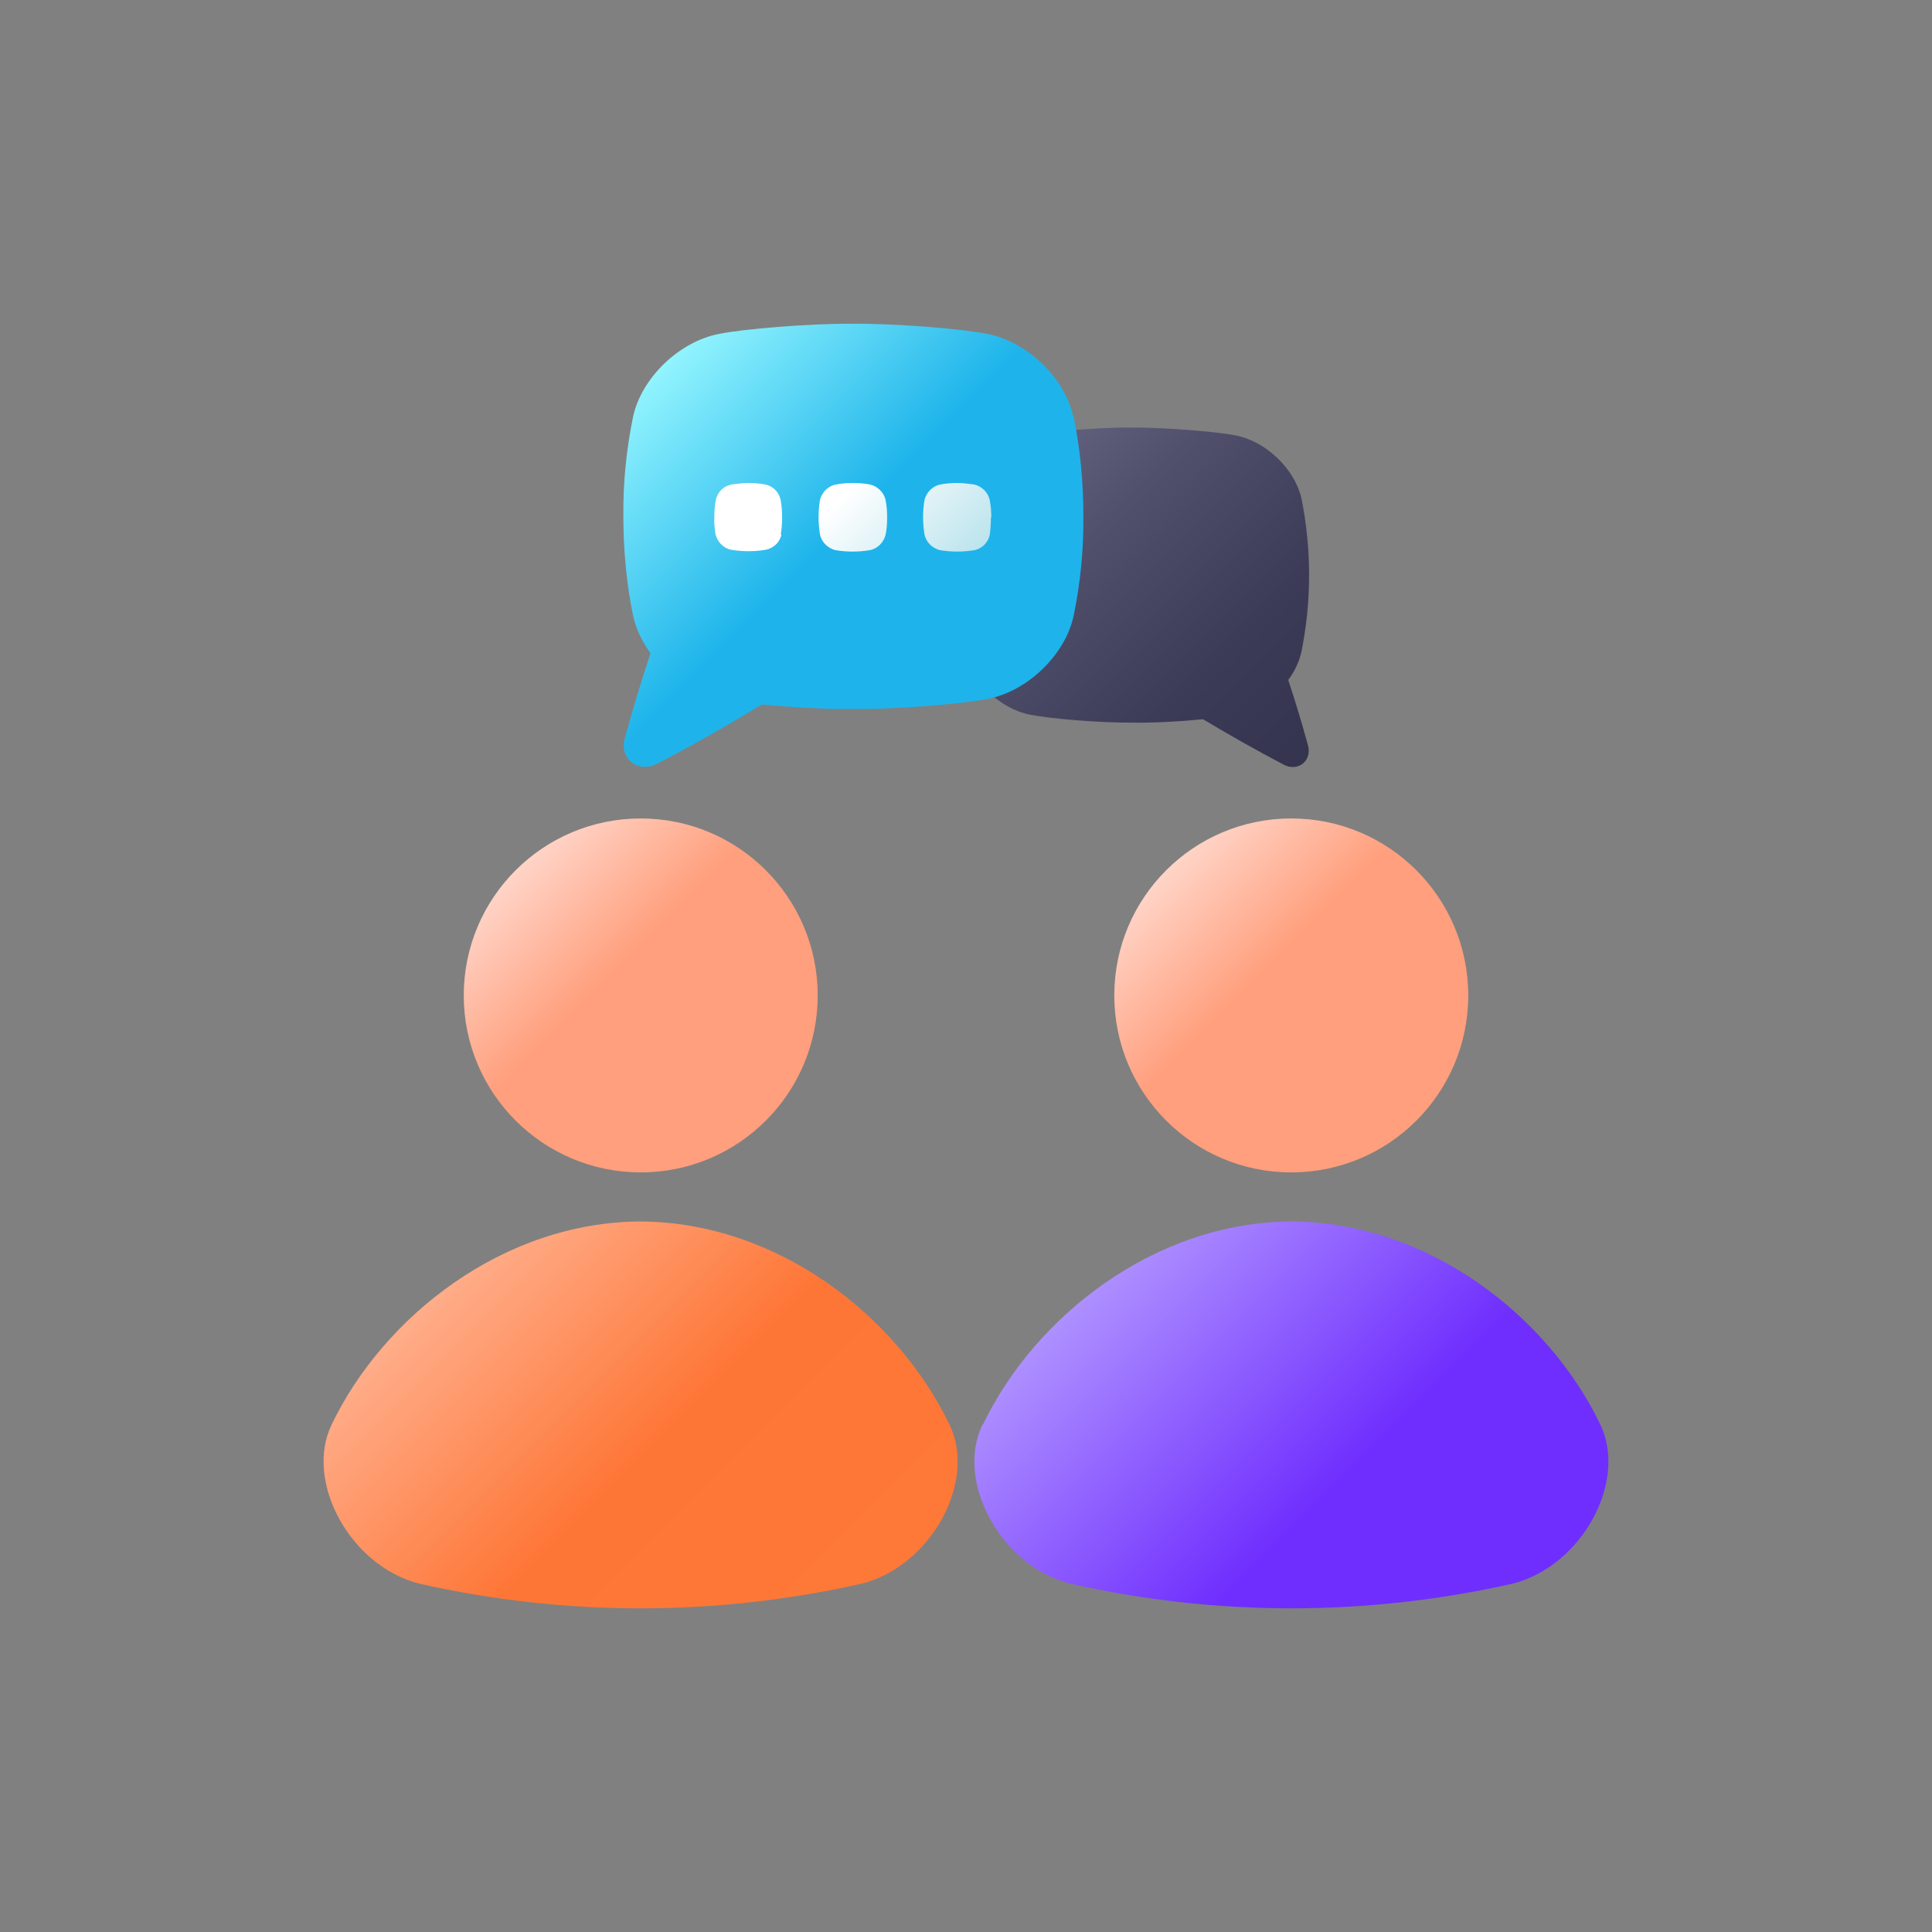 <?xml version="1.0" encoding="UTF-8"?>
<svg id="people-chat" xmlns="http://www.w3.org/2000/svg" version="1.1" xmlns:xlink="http://www.w3.org/1999/xlink" viewBox="0 0 512 512">
  <rect x="0" y="0" width="512" height="512" fill="#808080" stroke="none"/>
  <!-- Generator: Adobe Illustrator 29.5.1, SVG Export Plug-In . SVG Version: 2.1.0 Build 141)  -->
  <defs>
    <style>
      .st0 {
        fill: url(#_무제_그라디언트);
      }

      .st1 {
        fill: url(#_무제_그라디언트_5);
      }

      .st2 {
        fill: url(#_무제_그라디언트_8);
      }

      .st3 {
        fill: url(#_무제_그라디언트_2);
      }

      .st4 {
        fill: url(#_무제_그라디언트_6);
      }

      .st5 {
        fill: url(#_무제_그라디언트_61);
      }

      .st6 {
        fill: url(#_무제_그라디언트_3);
      }

      .st7 {
        fill: url(#_무제_그라디언트_7);
      }
    </style>
    <radialGradient id="_무제_그라디언트" data-name="무제 그라디언트" cx="256" cy="-4074.3" fx="256" fy="-4074.3" r="200.8" gradientTransform="translate(0 -1436.8) scale(1 -.4)" gradientUnits="userSpaceOnUse">
      <stop offset="0" stop-color="#6f2efe" stop-opacity=".6"/>
      <stop offset="1" stop-color="#6f2efe" stop-opacity="0"/>
    </radialGradient>
    <linearGradient id="_무제_그라디언트_2" data-name="무제 그라디언트 2" x1="347.7" y1="311.1" x2="265.6" y2="393.2" gradientTransform="translate(0 511) scale(1 -1)" gradientUnits="userSpaceOnUse">
      <stop offset="0" stop-color="#34344f"/>
      <stop offset=".3" stop-color="#3b3b57"/>
      <stop offset=".7" stop-color="#50506d"/>
      <stop offset="1" stop-color="#666684"/>
    </linearGradient>
    <linearGradient id="_무제_그라디언트_3" data-name="무제 그라디언트 3" x1="218.8" y1="75.5" x2="120.7" y2="173.6" gradientTransform="translate(0 511) scale(1 -1)" gradientUnits="userSpaceOnUse">
      <stop offset="0" stop-color="#fe7838"/>
      <stop offset=".5" stop-color="#fe7636"/>
      <stop offset="1" stop-color="#ffad8a"/>
    </linearGradient>
    <linearGradient id="_무제_그라디언트_6" data-name="무제 그라디언트 6" x1="202.9" y1="214.1" x2="136.6" y2="280.3" gradientTransform="translate(0 511) scale(1 -1)" gradientUnits="userSpaceOnUse">
      <stop offset="0" stop-color="#ff9f7d"/>
      <stop offset=".6" stop-color="#ff9f7d"/>
      <stop offset="1" stop-color="#ffd4c7"/>
    </linearGradient>
    <linearGradient id="_무제_그라디언트_5" data-name="무제 그라디언트 5" x1="391.3" y1="75.5" x2="293.2" y2="173.6" gradientTransform="translate(0 511) scale(1 -1)" gradientUnits="userSpaceOnUse">
      <stop offset="0" stop-color="#6f2efe"/>
      <stop offset=".4" stop-color="#6f2efe"/>
      <stop offset="1" stop-color="#ae90ff"/>
    </linearGradient>
    <linearGradient id="_무제_그라디언트_61" data-name="무제 그라디언트 6" x1="375.4" x2="309.1" xlink:href="#_무제_그라디언트_6"/>
    <linearGradient id="_무제_그라디언트_7" data-name="무제 그라디언트 7" x1="263" y1="320.5" x2="172.4" y2="411.1" gradientTransform="translate(0 511) scale(1 -1)" gradientUnits="userSpaceOnUse">
      <stop offset="0" stop-color="#1eb4eb"/>
      <stop offset=".5" stop-color="#1eb4eb"/>
      <stop offset="1" stop-color="#92f4fe"/>
    </linearGradient>
    <linearGradient id="_무제_그라디언트_8" data-name="무제 그라디언트 8" x1="247.1" y1="352.9" x2="205" y2="395" gradientTransform="translate(0 511) scale(1 -1)" gradientUnits="userSpaceOnUse">
      <stop offset="0" stop-color="#bce4ed"/>
      <stop offset=".6" stop-color="#fff"/>
      <stop offset="1" stop-color="#fff"/>
    </linearGradient>
  </defs>
  <path class="st0" d="M444.7,366.2c-10.5-17.6-50.9-35.9-89.7-40.6-32.9-3.7-65.9-5.6-99-5.5-33.1,0-66.1,1.8-99,5.5-38.8,4.8-79.2,23.1-89.7,40.6-5.9,10.8-12,25.2-12.2,44.8.1,19.6,6.2,34,12.2,44.8,10.5,17.6,50.9,35.9,89.7,40.6,32.9,3.7,65.9,5.6,99,5.5,33.1,0,66.1-1.8,99-5.5,38.8-4.8,79.2-23.1,89.7-40.6,5.9-10.8,12-25.2,12.1-44.8-.1-19.6-6.2-34.1-12.1-44.8Z"/>
  <path class="st3" d="M255.6,132.1c1.8-7.9,9.4-15.2,17.4-16.7,4.8-1,18.3-2.2,27.2-2.1,8.9,0,22.4,1.1,27.3,2.1,7.9,1.5,15.6,8.8,17.4,16.7,2.7,13.4,2.7,27.2,0,40.6-.6,2.7-1.8,5.2-3.5,7.5,1.9,5.7,3.6,11.4,5.2,17.2,1.2,4.2-2.6,7.3-6.5,5.2-7.2-3.8-14.3-7.8-21.3-12-5.9.6-13.1,1-18.6.9-8.9.1-22.4-1.1-27.2-2.1-7.9-1.5-15.6-8.8-17.4-16.7-2.7-13.4-2.7-27.2,0-40.6h0Z"/>
  <path class="st6" d="M87.9,377.5c-7.3,15.1,4.9,37.6,23.3,42.2,38.5,8.7,78.5,8.7,117.1,0,18.4-4.6,30.7-27.1,23.3-42.2-13.7-28.5-45.3-53.6-81.9-53.8h0c-36.5.2-68.1,25.3-81.8,53.8Z"/>
  <circle class="st4" cx="169.8" cy="263.8" r="46.9"/>
  <path class="st1" d="M260.4,377.5c-7.4,15.1,4.9,37.6,23.3,42.2,38.5,8.7,78.5,8.7,117.1,0,18.4-4.6,30.6-27.1,23.3-42.2-13.7-28.5-45.3-53.6-81.8-53.8h0c-36.5.2-68.1,25.3-81.8,53.8Z"/>
  <circle class="st5" cx="342.2" cy="263.8" r="46.9"/>
  <path class="st7" d="M284.4,110.3c-2.3-10.3-12.3-19.8-22.7-21.8-6.3-1.3-24-2.8-35.6-2.7-11.7-.1-29.3,1.4-35.6,2.7-10.4,2-20.4,11.5-22.7,21.8-1.8,8.7-2.7,17.6-2.6,26.5,0,8.9.8,17.8,2.6,26.5.8,3.5,2.4,6.8,4.6,9.8-2.5,7.4-4.7,14.9-6.8,22.4-1.6,5.5,3.4,9.5,8.5,6.9,9.5-4.9,18.7-10.2,27.8-15.7,7.7.7,17.1,1.3,24.3,1.2,11.7.1,29.3-1.4,35.6-2.7,10.4-2,20.4-11.5,22.7-21.9,1.8-8.7,2.7-17.6,2.6-26.5,0-8.9-.8-17.8-2.6-26.5Z"/>
  <path class="st2" d="M207.1,141.6c-.4,2.1-2.1,3.7-4.2,4.1-3,.5-6.1.5-9.1,0-2.1-.4-3.7-2.1-4.2-4.2-.2-1.5-.4-3-.3-4.5,0-1.5.1-3,.4-4.5.4-2.1,2.1-3.7,4.1-4.1,1.5-.2,3-.4,4.5-.4h0c1.5,0,3,.1,4.5.4,2.1.4,3.7,2.1,4.1,4.2.5,3,.5,6.1,0,9.1h0ZM235.1,137.1c0-1.5-.1-3-.4-4.5-.4-2.1-2.1-3.7-4.1-4.2-1.5-.3-3.1-.4-4.6-.4h0c-1.5,0-3,.1-4.5.4-2.1.4-3.7,2.1-4.2,4.1-.5,3-.5,6.1,0,9.1.4,2.1,2.1,3.7,4.1,4.2,3,.5,6.1.5,9.1,0,2.1-.4,3.7-2.1,4.2-4.1.3-1.5.4-3,.4-4.5h0ZM262.7,137.1c0-1.5-.1-3-.4-4.5-.4-2.1-2.1-3.7-4.1-4.2-1.5-.2-3-.4-4.5-.4h0c-1.5,0-3,.1-4.5.4-2.1.4-3.7,2.1-4.2,4.1-.5,3-.5,6.1,0,9.1.4,2.1,2.1,3.7,4.1,4.2,3,.5,6.1.5,9.1,0,2.1-.4,3.7-2.1,4.1-4.1.2-1.5.3-3,.3-4.5h0Z"/>
</svg>